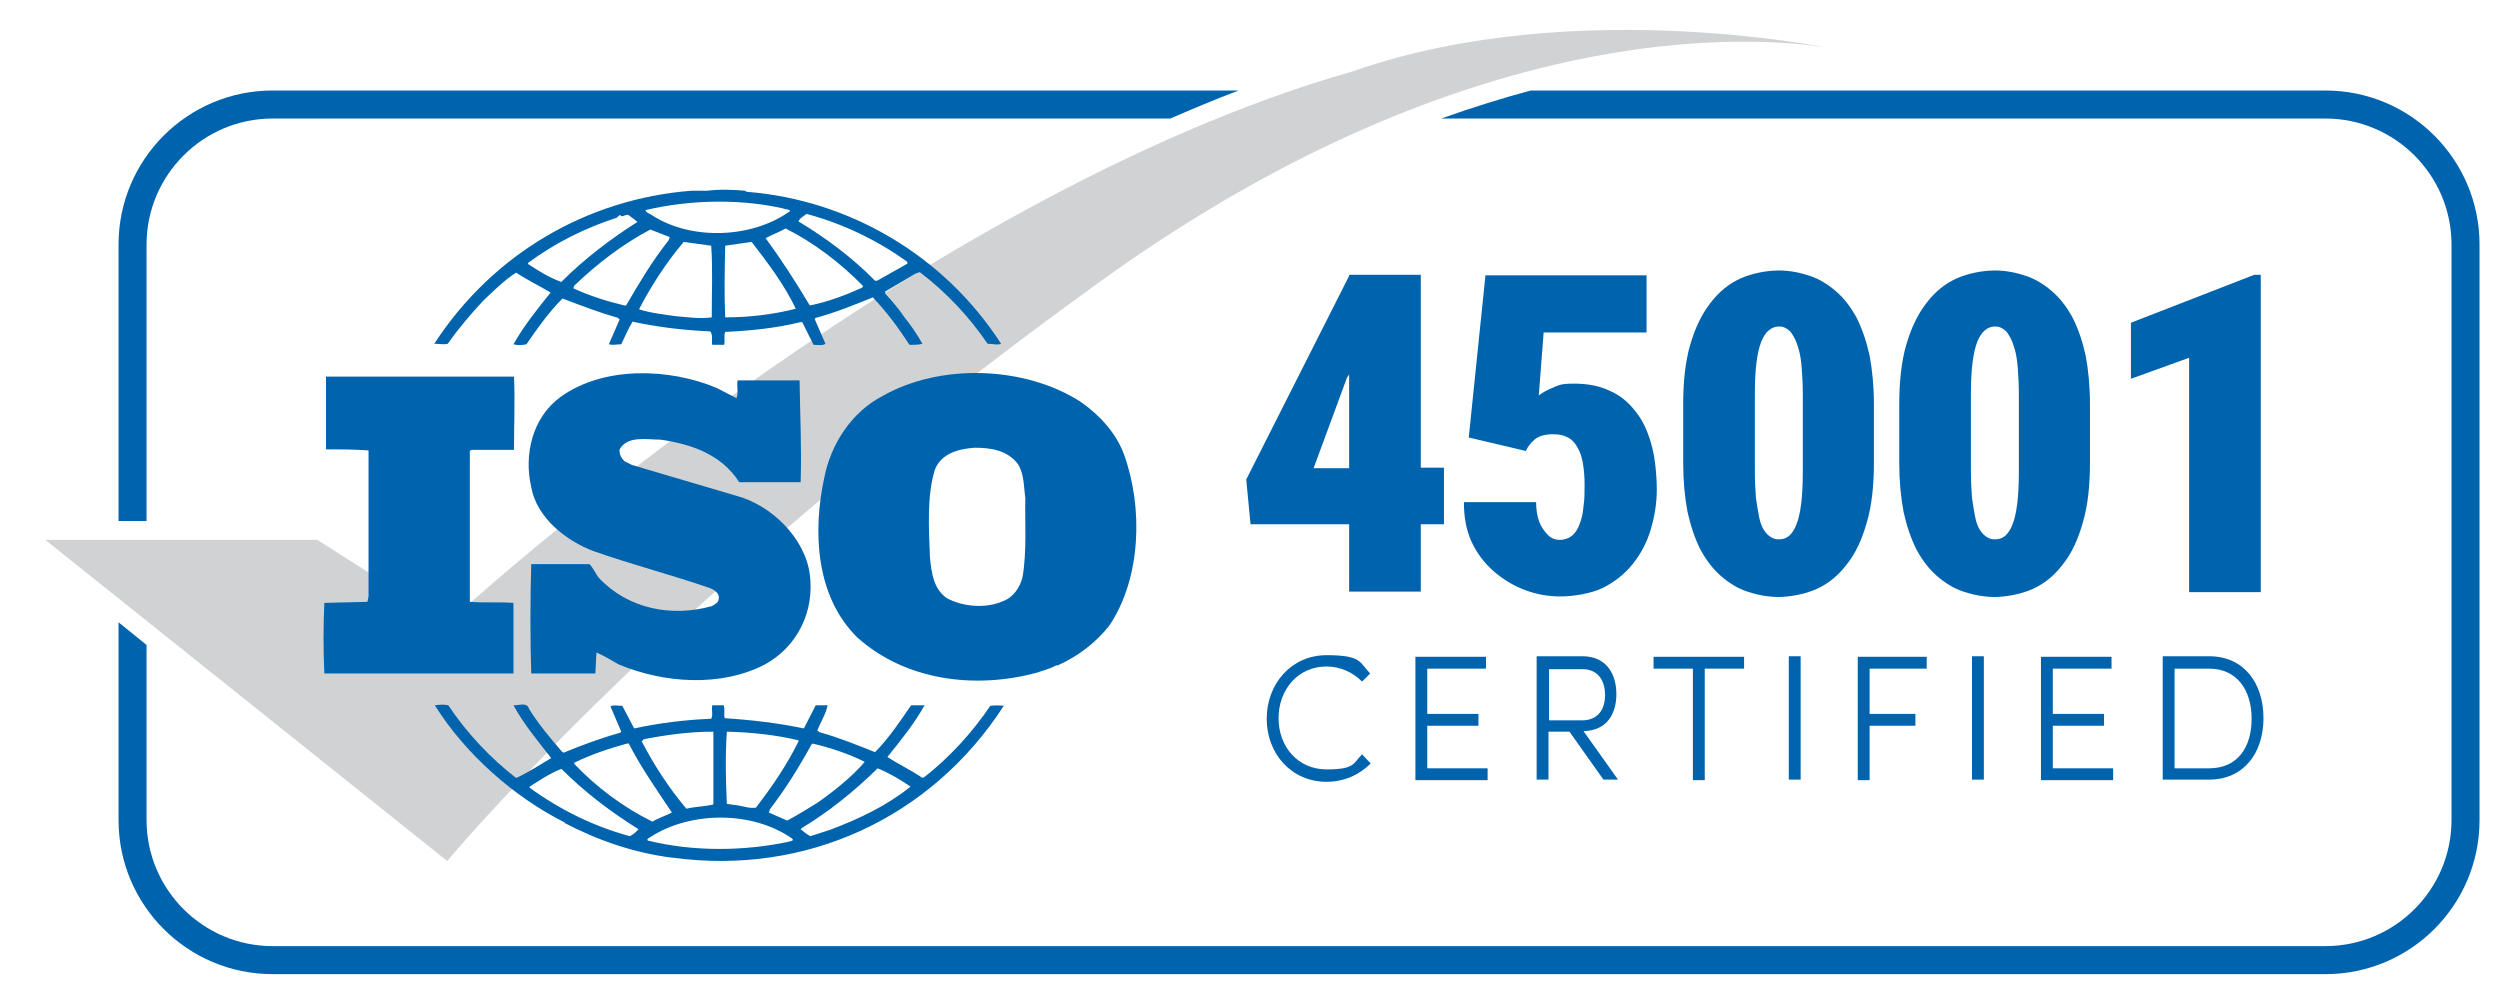 <?xml version="1.0" encoding="UTF-8"?>
<svg id="Layer_1" xmlns="http://www.w3.org/2000/svg" version="1.1" viewBox="0 0 464 186">
  <!-- Generator: Adobe Illustrator 29.1.0, SVG Export Plug-In . SVG Version: 2.1.0 Build 142)  -->
  <defs>
    <style>
      .st0 {
        fill: #0063ad;
      }

      .st1 {
        fill: #d0d2d3;
      }
    </style>
  </defs>
  <path class="st1" d="M8.4,100.2h50.5l24.2,15.4S168.8,36.6,251.2,13.2c41.8-14.6,90.9-3.8,90.9-3.8,0,0-58.1-14.6-137.7,42.7-79.6,57.3-121.4,107.7-121.4,107.7L8.4,100.2Z"/>
  <path class="st0" d="M254.4,141.7c-2.1,2.1-4.9,3.4-8.2,3.4-6.5,0-11.1-5.2-11.1-11.7s4.6-11.8,11.1-11.8,6.1,1.3,8.1,3.4l-1.5,1.5c-1.7-1.7-4-2.8-6.6-2.8-5.3,0-8.9,4.3-8.9,9.6s3.6,9.5,8.9,9.5,4.9-1.1,6.6-2.8l1.6,1.7Z"/>
  <path class="st0" d="M275.8,121.9v2.2h-10.9v8.4h9.5v2.2h-9.5v7.9h11.2v2.2h-13.4v-22.9h13.1Z"/>
  <path class="st0" d="M300.3,144.7h-2.7l-6.3-8.9h-3.9v8.9h-2.2v-22.9h8.5c4.6,0,6.3,3.5,6.3,7s-1.6,6.8-6.1,6.9l6.4,9ZM287.5,124.1v9.6h6.1c3.2,0,4.3-2.3,4.3-4.7s-1.1-4.8-4.2-4.8h-6.2Z"/>
  <path class="st0" d="M323.7,121.9v2.2h-7.3v20.7h-2.2v-20.7h-7.3v-2.2h16.8Z"/>
  <path class="st0" d="M334.2,144.7h-2.2v-22.9h2.2v22.9Z"/>
  <path class="st0" d="M357.6,121.9v2.2h-10.6v8.4h8.5v2.2h-8.5v10.1h-2.2v-22.9h12.8Z"/>
  <path class="st0" d="M368.2,144.7h-2.2v-22.9h2.2v22.9Z"/>
  <path class="st0" d="M391.9,121.9v2.2h-10.9v8.4h9.5v2.2h-9.5v7.9h11.2v2.2h-13.4v-22.9h13.1Z"/>
  <path class="st0" d="M401.4,144.7v-22.9h8.6c6.5,0,10.1,5,10.1,11.5s-3.7,11.4-10.1,11.4h-8.6ZM403.6,142.6h6.4c5.3,0,7.9-3.9,7.9-9.2s-2.7-9.3-7.9-9.3h-6.4v18.5Z"/>
  <path class="st0" d="M133,72c-8.8-3.7-21-4.1-29,1.7-5.2,3.8-6.8,10.7-5.4,16.7,1,5.7,6.5,10,11.6,11.9,7.1,2.5,14.5,4.4,21.7,6.9.7.3,1.7,1,1.5,1.9,0,.7-.7,1.1-1.3,1.4-7.5,2.1-15.6.5-21-5.3-.6-.8-1-1.8-1.7-2.5h-10.8c-.2,6.6-.2,14,0,20.3h11.9c0,0,.2-3.9.2-3.9,1.4.6,2.7,1.4,4.1,2.2,8.3,3.5,19,4.3,27.2,0,6-3.3,9.2-9.8,8.3-16.7-.9-6.8-7.2-12.9-13.7-14.6l-19.3-5.7-1.4-.7c-.6-.6-1-1.3-.9-2.2,1.5-2.6,5-1.8,7.6-1.8,5.6.8,11.3,2.7,14.6,7.9,3.5,0,7.6,0,11.4,0,.2-6.5-.1-12.3-.2-18.9-3.6,0-8,0-11.5,0-.2,1,.2,2.3-.2,3.3l-3.7-1.9Z"/>
  <path class="st0" d="M196,123.5h.3c3.6-1.6,7-4.1,9.6-7.4,5.9-8.8,6.3-21.9,2.7-31.8-1.4-3.8-4.4-7.2-8-9.7-10.4-6.7-26.1-7.2-36.8-1.1-5.8,3-9.6,9-10.8,15.1-2.2,10.1-1.6,22.1,6.1,29.7,8.9,8,21.9,9.7,33.5,6.5.4-.2,2.2-.6,3.4-1.3ZM189.8,107c-.4,1.9-1.7,3.9-3.7,4.6-3.2,1.4-7.5,1-10.4-.6-2.5-1.8-2.8-4.7-3.1-7.5-.2-5.5-.6-11.3.9-16.3,1.2-3.1,4.5-3.9,7.4-4.1,3.1,0,6.1.5,8,3,1.2,1.8,1.1,4.2,1.4,6.4-.1,4.4.3,9.8-.5,14.5h0Z"/>
  <path class="st0" d="M68.1,111.7l-7.9.2c-.2,4.5-.2,8.8,0,13.1h35.1v-13.1c-2.6-.2-5.6,0-8.1-.2v-28c0,0,.3-.2.3-.2h7.9c0-4.6.2-9.5,0-13.6h-30c0,0-4.9,0-4.9,0,0,4.2,0,9.2,0,13.5,2.7,0,5.3,0,7.9.2v27.1l-.2,1Z"/>
  <path class="st0" d="M138.6,35.4v.2c-.1,0-.3-.2-.3-.2-2.2-.2-4.8-.3-7.1,0-.9,0-1.9,0-2.9,0-19.1,1.5-36.7,11.5-47.7,28.4.8,0,1.8.2,2.5,0,1.9-2.7,4.1-5.3,6.5-7.9,2.1-2,4-3.9,6.2-5.3,2.1,1.4,4.4,2.5,6.4,3.7-2.5,3.1-5,6.2-6.9,9.6.6.2,1.6.2,2.4,0,2-2.9,4.1-5.9,6.7-8.5,3.4,1.3,6.8,2.6,10.3,3.6l.3.3-2,4.6c.9.2,1.4,0,2.3,0,.7-1.4,1.3-2.9,2.1-4.2,4.6,1,9.5,1.6,14.4,1.8.6.6.2,1.8.4,2.5h2.2c.2-.8-.1-1.7.2-2.4,4.6-.2,9.5-.7,13.9-1.8h.4c0,0,2.1,4.2,2.1,4.2.7,0,1.7.2,2.2-.2l-2-4.6.2-.2c3.7-1,7.1-2.4,10.6-3.8,2.5,2.6,4.8,5.7,6.8,8.8.9,0,1.8,0,2.4-.2-1-1.8-2.2-3.5-3.4-5-1-1.5-2.2-2.9-3.5-4.3v-.4l5.6-3.3.8-.3c4.9,3.7,9.2,8.3,12.6,13.3,1,0,1.8.3,2.5,0-10.5-16.3-28.1-26.7-47.2-28.2ZM104.1,52.3c-2.2-.8-4.1-2-6.1-3.3v-.2c5-3.7,10.6-6.5,16.5-8.4.2-.2.4-.5.7-.5v.2c.6.2,1.1-.6,1.7,0,.5.4,1,.7,1.4,1.1-4.9,3.1-9.8,6.8-14.2,11.2ZM116.2,56.7h-.3c-3.3-.8-6.5-1.8-9.5-3.2l.2-.5c4.4-4.2,9-7.7,14.1-10.4,1.2.5,2.4.9,3.6,1.4l-.2.6c-3.1,3.9-5.5,8-7.9,12.1ZM132.1,58.9c-2.2.3-4.2,0-6.5-.2-2.2-.3-4.9-.6-7-1.3,2.3-4.4,5-8.6,8.3-12.5l5.1.7c.3,4.1.1,8.9.1,13.3h0ZM121.1,40c-.4-.3-1.2-.5-1.3-1,8.4-2,18.4-2.2,26.8,0v.2c-6.9,5-18.2,5.5-25.5.8ZM134.6,58.9c-.2-4.2-.1-8.9,0-13.3,1.6-.2,3.3-.5,4.9-.7,3.1,4,6.1,8,8.2,12.4-4.3,1.1-8.7,1.6-13.1,1.6h0ZM160,53.4c-3.1,1.4-6.3,2.6-9.7,3.3-2.5-4.2-5.2-8.4-8.2-12.5,1.1-.6,2.5-1.1,3.7-1.8,5.2,2.6,10.2,6.4,14.4,10.7l-.2.3ZM168.3,49l-5.5,3.1h-.4c-4.2-4.3-9.2-8-14.2-11,.2-.6,1-1,1.5-1.4,6.7,1.8,13,4.8,18.7,8.9v.4Z"/>
  <path class="st0" d="M125,159.2c24.5,3.3,47.8-7.3,61.3-28.2-.7-.1-1.8-.1-2.5,0-3.3,4.9-7.6,9.6-12.2,13.2-.2.2-.6.2-.8-.1-2-1.3-4.1-2.3-6.1-3.6,2.5-3.1,5-6.2,6.9-9.6h-2.5c-2,2.9-4.1,6.1-6.7,8.7-3.5-1.4-6.7-2.7-10.3-3.7l-.4-.3c.6-1.6,1.6-3.1,1.9-4.7h-2.2l-2.2,4.3c-4.7-1-9.9-1.6-14.7-1.9-.2-.7.1-1.8-.2-2.4h-2.1c-.2,1,.2,1.7-.2,2.5-4.9.2-9.7.8-14.3,1.8l-2.2-4.2c-.8,0-1.7-.2-2.2.1l2,4.7-.2.2c-3.6,1-7.1,2.3-10.5,3.7l-.3-.2c-2.2-2.5-4.4-5.2-6.1-7.9-.4-1.4-2-.6-2.9-.7,1.9,3.5,4.5,6.6,7,9.8-2.2,1.3-4.3,2.7-6.5,3.7-4.8-3.7-9.2-8.4-12.6-13.5-1-.2-1.6-.1-2.5,0,5.7,9.1,14.7,17,24,21.7,0,0,0-.1,0-.1s.2.2,0,.2c6.3,3.3,13,5.6,20.1,6.5ZM162.9,142.6c2.2.9,4.2,2.1,6.1,3.4-4.5,3.6-9.6,6-14.9,8l-3.7,1.2c-.6-.3-1.2-.8-1.8-1.3l.2-.2c5.1-3.1,9.7-6.8,14.1-11.1h0ZM150.6,138.2l.2-.2c3.4.8,6.7,1.9,9.7,3.4-2.5,2.9-5.8,5.5-8.8,7.6-1.8,1.1-3.7,2.3-5.6,3.3l-3.4-1.5.2-.6c2.9-3.8,5.4-7.8,7.7-12h0ZM134.9,135.8c4.5.1,9.1.6,13.3,1.6v.2c-2.1,4.3-4.9,8.4-7.9,12.3-1.4.2-2.6-.4-4-.5l-1.4-.2c-.2-4.6-.3-8.7,0-13.4h0ZM147.1,155.7c.2.5-.4.3-.6.5-8.4,1.8-17.8,1.9-26.3-.2-.2-.4.4-.5.6-.7,7.5-4.8,19-4.8,26.3.4h0ZM119.5,137.2c4.1-.8,8.4-1.4,12.9-1.4v13.5c-1.6.4-3.4.4-5,.8-3.3-3.9-6-8.1-8.3-12.5l.4-.4ZM106.7,141.5c3.1-1.5,6.4-2.6,9.7-3.5h.3c2.3,4.5,5.2,8.6,8,12.8-1.1.6-2.5,1-3.6,1.7-5.3-2.6-10.3-6.3-14.5-10.7v-.3ZM98.3,146.2v-.2c1.9-1.2,3.8-2.5,5.9-3.3,4.5,4.5,9.2,8,14.3,11.2-.4.5-1,1-1.6,1.3-6.6-1.8-12.8-4.8-18.6-9Z"/>
  <path class="st0" d="M27.2,96.7v-51.3c0-12.9,10.5-23.4,23.4-23.4h166.6c4.2-1.8,8.4-3.6,12.7-5.2H50.6c-15.8,0-28.6,12.8-28.6,28.6v51.3h5.2Z"/>
  <path class="st0" d="M431.6,16.8h-147.5c-5.2,1.4-10.7,3.1-16.6,5.2h164.1c12.9,0,23.4,10.5,23.4,23.4v106.8c0,12.9-10.5,23.4-23.4,23.4H50.6c-12.9,0-23.4-10.5-23.4-23.4v-32.5l-5.2-4.2v36.7c0,15.8,12.8,28.6,28.6,28.6h381c15.8,0,28.6-12.8,28.6-28.6V45.4c0-15.8-12.8-28.6-28.6-28.6Z"/>
  <g>
    <path class="st0" d="M263.7,51h-13.3v.2l-19.1,37.8.8,8.3h18.3v12.5h13.3v-12.5h4.3v-10.5h-4.3v-35.9ZM243.8,86.9l6.2-16.8.4-.6v17.4h-6.6Z"/>
    <path class="st0" d="M303.5,76.3c-1.3-1.7-2.9-3-4.8-3.8-1.9-.9-4.1-1.3-6.6-1.3s-2.8.3-4,.8c-1.2.5-2,1-2.5,1.4l.9-11.7h19.1v-10.6h-29.9l-3.1,30.1,10.6,2.5c.3-.7.8-1.4,1.6-2.1.8-.7,2-1,3.4-1s2,.2,2.8.6c.8.4,1.4,1.1,1.8,1.9.5.8.8,1.8,1,3,.2,1.2.3,2.5.3,3.9s0,2.7-.2,3.9c-.1,1.2-.3,2.3-.7,3.3-.3.9-.8,1.7-1.4,2.2-.6.5-1.4.8-2.3.8s-1.6-.3-2.2-.9-1.2-1.4-1.6-2.4c-.4-1.1-.6-2.3-.6-3.7h-13.4c0,2.7.4,5.1,1.4,7.3,1,2.2,2.4,4,4.1,5.5,1.7,1.5,3.7,2.7,5.8,3.5,2.1.8,4.3,1.2,6.6,1.2s5.7-.5,7.9-1.6c2.2-1.1,4.1-2.6,5.6-4.5,1.5-1.9,2.6-4,3.3-6.4.7-2.4,1.1-4.8,1.1-7.3s-.3-6-1-8.4c-.7-2.5-1.6-4.5-3-6.2Z"/>
    <path class="st0" d="M344.6,59c-1.1-2-2.3-3.6-3.8-4.9-1.5-1.3-3.1-2.3-4.9-2.9-1.8-.6-3.7-1-5.8-1s-4.9.5-7.1,1.5c-2.2,1-4,2.5-5.6,4.6-1.6,2.1-2.8,4.6-3.7,7.7-.9,3.1-1.3,6.8-1.3,11.1v10.8c0,3.4.3,6.4.8,9.1.6,2.7,1.4,5,2.4,7,1.1,2,2.3,3.6,3.8,4.9,1.5,1.3,3.1,2.3,4.9,2.9s3.8,1,5.8,1,4.9-.5,7.1-1.5c2.2-1,4-2.5,5.6-4.6,1.6-2,2.8-4.6,3.7-7.8.9-3.1,1.3-6.8,1.3-11v-10.8c0-3.4-.3-6.4-.8-9.1-.6-2.7-1.4-5-2.4-7ZM334.6,87.5c0,2.4-.1,4.4-.3,6-.2,1.6-.5,2.9-.9,3.9-.4,1-.9,1.7-1.4,2.1-.5.4-1.1.6-1.8.6s-1-.1-1.5-.4c-.5-.3-.9-.7-1.3-1.3-.4-.6-.7-1.4-.9-2.4-.2-1-.4-2.2-.6-3.6-.1-1.4-.2-3.1-.2-5v-14.2c0-2.3.1-4.3.3-5.9s.5-2.9.9-3.9c.4-1,.9-1.7,1.4-2.1.5-.4,1.1-.7,1.8-.7s1,.1,1.5.4c.5.3.9.7,1.2,1.3.4.6.7,1.4,1,2.4.3,1,.5,2.2.6,3.6.1,1.4.2,3,.2,4.9v14.2Z"/>
    <path class="st0" d="M384.7,59c-1.1-2-2.3-3.6-3.8-4.9-1.5-1.3-3.1-2.3-4.9-2.9-1.8-.6-3.7-1-5.8-1s-4.9.5-7.1,1.5c-2.2,1-4,2.5-5.6,4.6-1.6,2.1-2.8,4.6-3.7,7.7-.9,3.1-1.3,6.8-1.3,11.1v10.8c0,3.4.3,6.4.8,9.1.6,2.7,1.4,5,2.4,7,1.1,2,2.3,3.6,3.8,4.9,1.5,1.3,3.1,2.3,4.9,2.9s3.8,1,5.8,1,4.9-.5,7.1-1.5c2.2-1,4-2.5,5.6-4.6,1.6-2,2.8-4.6,3.7-7.8.9-3.1,1.3-6.8,1.3-11v-10.8c0-3.4-.3-6.4-.8-9.1-.6-2.7-1.4-5-2.4-7ZM374.7,87.5c0,2.4-.1,4.4-.3,6-.2,1.6-.5,2.9-.9,3.9-.4,1-.9,1.7-1.4,2.1-.5.4-1.1.6-1.8.6s-1-.1-1.5-.4c-.5-.3-.9-.7-1.3-1.3-.4-.6-.7-1.4-.9-2.4-.2-1-.4-2.2-.6-3.6-.1-1.4-.2-3.1-.2-5v-14.2c0-2.3.1-4.3.3-5.9s.5-2.9.9-3.9c.4-1,.9-1.7,1.4-2.1.5-.4,1.1-.7,1.8-.7s1,.1,1.5.4c.5.3.9.7,1.2,1.3.4.6.7,1.4,1,2.4.3,1,.5,2.2.6,3.6.1,1.4.2,3,.2,4.9v14.2Z"/>
    <polygon class="st0" points="418.4 51 395.5 59.9 395.5 70.3 406.3 66.4 406.3 109.9 419.6 109.9 419.6 51 418.4 51"/>
  </g>
</svg>